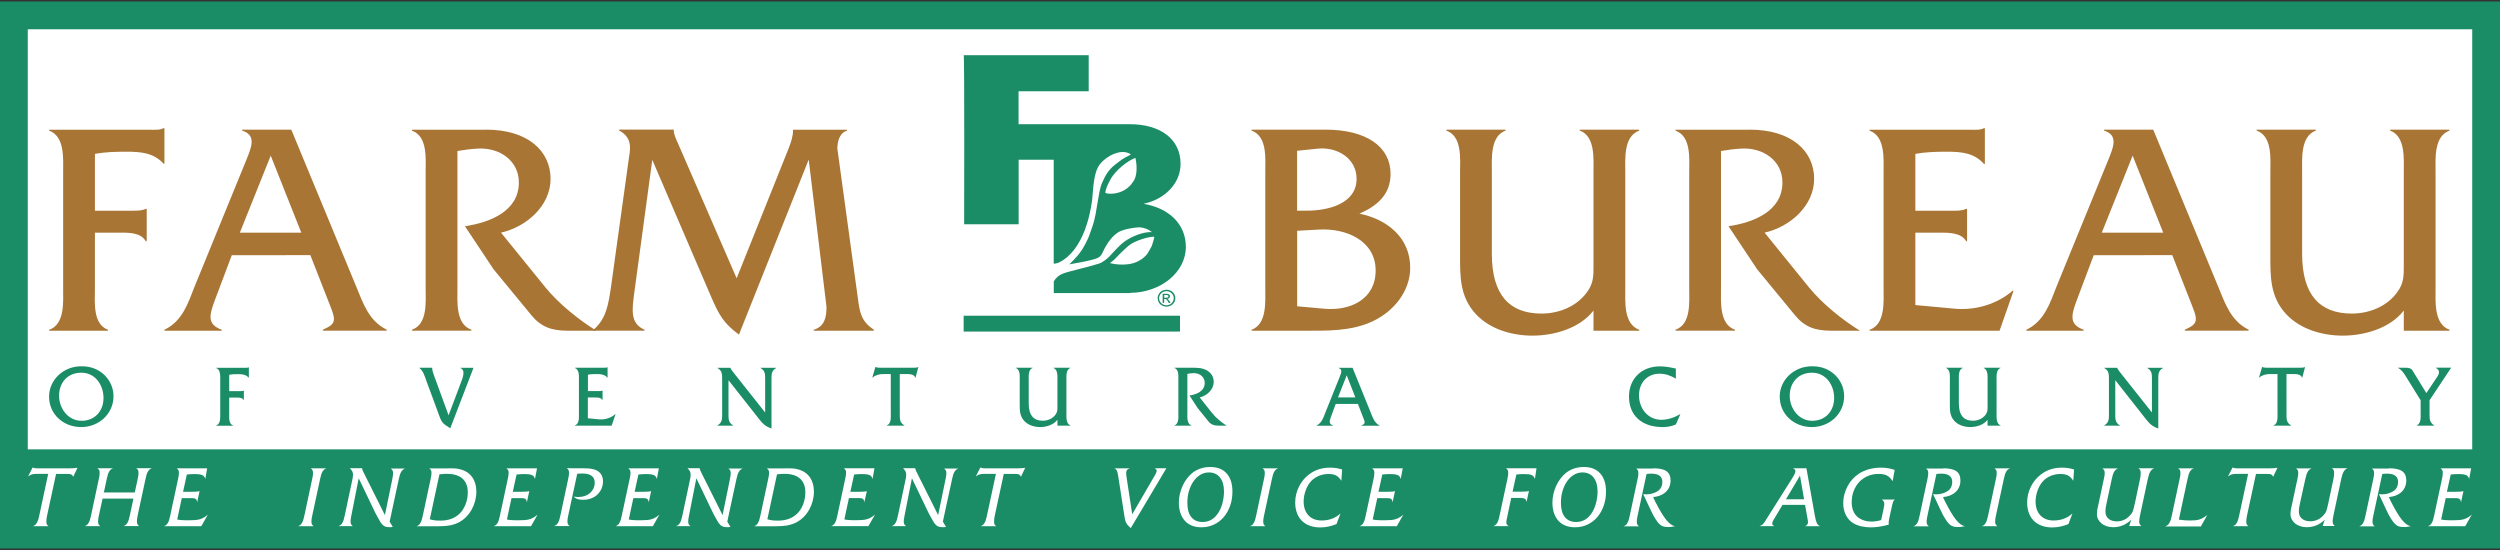 <?xml version="1.0" encoding="utf-8"?>
<!-- Generator: Adobe Illustrator 25.4.1, SVG Export Plug-In . SVG Version: 6.00 Build 0)  -->
<svg version="1.1" id="Layer_1" xmlns="http://www.w3.org/2000/svg" xmlns:xlink="http://www.w3.org/1999/xlink" x="0px" y="0px"
	 viewBox="0 0 350 77" style="enable-background:new 0 0 350 77;" xml:space="preserve">
<rect x="0" y="0" width="350" height="77" fill="#333333" stroke="none"/>
<style type="text/css">
	.st0{fill-rule:evenodd;clip-rule:evenodd;fill:#1B8D66;}
	.st1{fill-rule:evenodd;clip-rule:evenodd;fill:#FFFFFF;}
	.st2{fill:#1B8D66;}
	.st3{fill:#FFFFFF;}
	.st4{fill:#A87534;}
</style>
<rect y="0.21" class="st0" width="350" height="76.58"/>
<rect x="3.89" y="4.1" class="st1" width="342.22" height="58.81"/>
<g>
	<path class="st2" d="M15.89,55.46c0,2.51-2.08,4.33-4.53,4.33c-2.44,0-4.49-1.75-4.49-4.27c0-2.34,2.03-4.3,4.62-4.24
		C14.06,51.27,15.89,53.24,15.89,55.46z M8.27,55.41c0,1.72,1.22,3.5,3.15,3.5c1.87,0,3.07-1.37,3.07-3.2c0-1.8-1.15-3.53-3.09-3.53
		C9.48,52.17,8.27,53.55,8.27,55.41z"/>
	<path class="st2" d="M32.09,57.87c0,0.55-0.1,1.45,0.52,1.69v0.04h-2.33v-0.04c0.63-0.22,0.55-1.13,0.55-1.69v-4.64
		c0-0.57,0.07-1.46-0.55-1.7v-0.04h3.94c0.21,0,0.42,0.02,0.58-0.06h0.04v1.43H34.8c-0.38-0.43-0.89-0.48-1.45-0.48
		c-0.43,0-0.86,0.01-1.26,0.09v2.29h1.48c0.18,0,0.38,0,0.53-0.07h0.04V56H34.1c-0.2-0.37-0.71-0.34-1.1-0.34h-0.91V57.87z"/>
	<path class="st2" d="M64.47,53.72c0.33-0.87,0.75-1.88-0.01-2.19v-0.04h1.83l-3.25,8.47c-0.86-0.57-1.15-0.66-1.5-1.64l-1.86-5.04
		c-0.23-0.63-0.42-1.34-0.96-1.76v-0.04h1.8l-0.01,0.15c0,0.27,0.23,0.87,0.33,1.15l1.96,5.36L64.47,53.72z"/>
	<path class="st2" d="M82.3,58.56l1.56,0.15c0.81,0.07,1.66-0.18,2.28-0.73h0.04l-0.55,1.61H80.5v-0.04
		c0.63-0.22,0.55-1.13,0.55-1.69v-4.64c0-0.57,0.07-1.46-0.55-1.7v-0.04h3.94c0.21,0,0.42,0.02,0.58-0.06h0.04v1.44h-0.04
		c-0.38-0.44-0.89-0.49-1.45-0.49c-0.43,0-0.86,0.01-1.26,0.09v2.29h1.47c0.2,0,0.39,0,0.54-0.07h0.04v1.31h-0.04
		c-0.2-0.36-0.71-0.34-1.1-0.34H82.3V58.56z"/>
	<path class="st2" d="M101.99,57.99c0,0.69-0.01,1.18,0.64,1.56v0.04h-2.18v-0.04c0.65-0.38,0.65-0.87,0.65-1.56v-4.91
		c0-0.69,0-1.18-0.64-1.55v-0.04h1.8v0.01c0.05,0.15,0.1,0.21,0.18,0.31l0.17,0.25l4.51,5.69v-4.67c0-0.69,0.01-1.18-0.64-1.55
		v-0.04h2.17v0.04c-0.64,0.37-0.64,0.86-0.64,1.55v6.91c-0.87-0.3-1.26-0.7-1.8-1.4l-4.22-5.36V57.99z"/>
	<path class="st2" d="M125.97,57.99c0,0.7-0.01,1.18,0.64,1.56v0.04h-2.44v-0.04c0.62-0.23,0.54-1.13,0.54-1.69v-5.49h-1.08
		c-0.53,0-1.08,0.14-1.47,0.49h-0.04l0.43-1.47h0.04c0.15,0.06,0.31,0.06,0.47,0.09h0.31h4.59c0.21,0,0.41-0.01,0.57-0.09h0.04
		l-0.39,1.47h-0.04c-0.16-0.43-0.65-0.49-1.06-0.49h-1.11V57.99z"/>
	<path class="st2" d="M148.03,58.78c-0.54,0.71-1.55,1.01-2.41,1.01c-0.81,0-1.67-0.26-2.23-0.86c-0.65-0.71-0.63-1.54-0.63-2.43
		v-3.29c0-0.55,0.09-1.45-0.54-1.69v-0.04h2.34v0.04c-0.62,0.23-0.54,1.13-0.54,1.69v3.29c0,1.64,0.69,2.4,1.96,2.4
		c0.69,0,1.39-0.28,1.8-0.86c0.27-0.37,0.26-0.68,0.26-1.12v-3.71c0-0.55,0.07-1.45-0.54-1.69v-0.04h2.34l0.01,0.04
		c-0.63,0.23-0.55,1.13-0.55,1.7v4.64c0,0.55-0.07,1.45,0.55,1.69v0.04h-1.81v-0.81H148.03z"/>
	<path class="st2" d="M167.37,51.49c1.65,0,2.55,0.86,2.55,1.98c0,1.08-0.95,1.93-1.96,2.17l1.77,2.23
		c0.52,0.64,1.29,1.28,1.99,1.72h-1.13c-0.65,0-1.06-0.16-1.43-0.62l-1.5-1.86l-1.13-1.74c0.99-0.15,2.13-0.6,2.13-1.76
		c0-0.89-0.76-1.4-1.59-1.37c-0.28,0.01-0.55,0.05-0.84,0.1v5.52c0,0.57-0.07,1.47,0.55,1.69v0.04h-2.35v-0.04
		c0.63-0.22,0.54-1.13,0.54-1.69v-4.64c0-0.57,0.09-1.46-0.54-1.7v-0.04h2.94V51.49z"/>
	<path class="st2" d="M187,56.55l-0.64,1.74c-0.26,0.69-0.34,1.05,0.25,1.27v0.04h-2.27v-0.04c0.71-0.36,0.92-1.05,1.19-1.75
		l2.06-5.13c0.17-0.44,0.41-0.96-0.18-1.15v-0.04h1.95l2.56,6.32c0.28,0.7,0.51,1.39,1.21,1.75v0.04h-2.52v-0.04
		c0.6-0.27,0.51-0.41,0.17-1.27l-0.67-1.74C190.11,56.55,187,56.55,187,56.55z M188.54,52.54l-1.22,3.1h2.43L188.54,52.54z"/>
	<path class="st2" d="M234.62,53.02c-0.68-0.43-1.47-0.7-2.28-0.7c-1.7,0-2.88,1.24-2.88,3.03c0,1.81,1.23,3.42,3.13,3.42
		c0.92,0,1.85-0.33,2.62-0.78h0.04l-0.63,1.43c-0.58,0.27-1.22,0.37-1.86,0.37c-2.91,0-4.7-1.63-4.7-4.26c0-2.55,1.8-4.24,4.32-4.24
		c0.75,0,1.51,0.14,2.24,0.31V53.02z"/>
	<path class="st2" d="M258.18,55.46c0,2.51-2.08,4.33-4.53,4.33c-2.44,0-4.49-1.75-4.49-4.27c0-2.34,2.03-4.3,4.62-4.24
		C256.36,51.27,258.18,53.24,258.18,55.46z M250.56,55.41c0,1.72,1.22,3.5,3.15,3.5c1.87,0,3.07-1.37,3.07-3.2
		c0-1.8-1.15-3.53-3.09-3.53C251.78,52.17,250.56,53.55,250.56,55.41z"/>
	<path class="st2" d="M278.25,58.78c-0.54,0.71-1.55,1.01-2.41,1.01c-0.81,0-1.67-0.26-2.23-0.86c-0.65-0.71-0.63-1.54-0.63-2.43
		v-3.29c0-0.55,0.09-1.45-0.54-1.69v-0.04h2.34v0.04c-0.62,0.23-0.54,1.13-0.54,1.69v3.29c0,1.64,0.69,2.4,1.96,2.4
		c0.69,0,1.39-0.28,1.8-0.86c0.27-0.37,0.26-0.68,0.26-1.12v-3.71c0-0.55,0.07-1.45-0.54-1.69v-0.04h2.34l0.01,0.04
		c-0.63,0.23-0.55,1.13-0.55,1.7v4.64c0,0.55-0.07,1.45,0.55,1.69v0.04h-1.81L278.25,58.78L278.25,58.78z"/>
	<path class="st2" d="M296.14,57.99c0,0.69-0.01,1.18,0.64,1.56v0.04h-2.18v-0.04c0.65-0.38,0.65-0.87,0.65-1.56v-4.91
		c0-0.69,0-1.18-0.64-1.55v-0.04h1.8v0.01c0.05,0.15,0.1,0.21,0.18,0.31l0.17,0.25l4.51,5.69v-4.67c0-0.69,0.01-1.18-0.64-1.55
		v-0.04h2.17v0.04c-0.64,0.37-0.64,0.86-0.64,1.55v6.91c-0.87-0.3-1.26-0.7-1.8-1.4l-4.22-5.36V57.99z"/>
	<path class="st2" d="M320.11,57.99c0,0.7-0.01,1.18,0.64,1.56v0.04h-2.44v-0.04c0.62-0.23,0.54-1.13,0.54-1.69v-5.49h-1.08
		c-0.53,0-1.08,0.14-1.47,0.49h-0.04l0.43-1.47h0.04c0.15,0.06,0.31,0.06,0.47,0.09h0.31h4.59c0.21,0,0.41-0.01,0.57-0.09h0.04
		l-0.39,1.47h-0.04c-0.16-0.43-0.65-0.49-1.06-0.49h-1.11L320.11,57.99L320.11,57.99z"/>
	<path class="st2" d="M340.14,57.99c0,0.74,0,1.11,0.63,1.56v0.04h-2.4v-0.04c0.6-0.31,0.52-1.11,0.52-1.69v-1.82l-2.04-3.29
		c-0.33-0.54-0.58-0.95-1.17-1.27h1.12c0.39,0,0.76,0.09,0.92,0.34l1.97,3.21l1.53-2.29c0.21-0.31,0.49-0.9-0.2-1.23v-0.04h2.15
		l-3.03,4.56L340.14,57.99L340.14,57.99z"/>
</g>
<g>
	<g>
		<path class="st3" d="M5.54,66.34c-0.26,0-0.46,0-0.61,0.01s-0.28,0.02-0.39,0.05s-0.21,0.06-0.3,0.11s-0.19,0.11-0.31,0.19
			l0.64-1.25c0.09,0.04,0.18,0.06,0.24,0.08c0.07,0.01,0.14,0.02,0.22,0.03l0.43,0.01h0.42h3.76c0.3,0,0.53-0.01,0.69-0.02
			c0.17-0.01,0.34-0.03,0.52-0.06l-0.59,1.25c-0.06-0.09-0.11-0.17-0.16-0.22c-0.04-0.05-0.1-0.09-0.16-0.11
			c-0.07-0.02-0.15-0.04-0.26-0.05c-0.11-0.01-0.24-0.01-0.41-0.01H7.85l-1.27,5.89c-0.03,0.16-0.05,0.3-0.07,0.43
			s-0.02,0.25-0.02,0.36c0,0.16,0.02,0.28,0.06,0.37c0.04,0.09,0.12,0.18,0.24,0.27H4.6c0.23-0.08,0.41-0.23,0.54-0.45
			C5.28,73,5.4,72.66,5.49,72.2l1.26-5.86H5.54z"/>
		<path class="st3" d="M14.36,69.82l-0.53,2.41c-0.04,0.18-0.07,0.33-0.08,0.44c-0.02,0.12-0.02,0.23-0.02,0.34
			c0,0.16,0.02,0.28,0.07,0.38c0.05,0.1,0.13,0.19,0.24,0.27h-2.18c0.23-0.07,0.41-0.22,0.54-0.45c0.14-0.23,0.25-0.57,0.34-1.02
			l1.11-5.2c0.04-0.16,0.07-0.31,0.08-0.43c0.02-0.12,0.02-0.24,0.02-0.35c0-0.16-0.02-0.29-0.06-0.38s-0.13-0.18-0.25-0.27h2.19
			c-0.23,0.07-0.41,0.22-0.54,0.44c-0.14,0.23-0.25,0.57-0.34,1.03l-0.41,1.91h4.33l0.42-1.95c0.04-0.19,0.07-0.34,0.08-0.45
			c0.02-0.11,0.02-0.22,0.02-0.32c0-0.17-0.02-0.3-0.06-0.4c-0.04-0.09-0.13-0.18-0.25-0.27h2.18c-0.23,0.08-0.41,0.23-0.54,0.45
			c-0.14,0.22-0.25,0.56-0.34,1.02l-1.12,5.2c-0.03,0.16-0.05,0.3-0.07,0.43s-0.02,0.25-0.02,0.36c0,0.16,0.02,0.28,0.07,0.37
			c0.05,0.09,0.12,0.18,0.23,0.27h-2.18c0.23-0.07,0.41-0.22,0.54-0.44c0.14-0.23,0.25-0.57,0.34-1.03l0.51-2.38h-4.32V69.82z"/>
		<path class="st3" d="M28.74,67.06c-0.06-0.26-0.2-0.45-0.41-0.54c-0.21-0.1-0.57-0.15-1.07-0.15c-0.16,0-0.32,0-0.48,0.01
			s-0.37,0.02-0.62,0.05l-0.53,2.42h1.23c0.28,0,0.5-0.01,0.65-0.02c0.15-0.01,0.29-0.04,0.43-0.07l-0.34,1.58
			c-0.01-0.12-0.03-0.23-0.06-0.3c-0.03-0.08-0.08-0.14-0.15-0.19s-0.16-0.08-0.27-0.09c-0.11-0.02-0.26-0.02-0.44-0.02h-1.23
			l-0.64,2.99c0.23,0.05,0.47,0.08,0.71,0.09c0.24,0.02,0.55,0.02,0.94,0.02c0.34,0,0.64-0.01,0.88-0.03s0.46-0.06,0.66-0.12
			c0.19-0.06,0.38-0.14,0.55-0.24s0.35-0.23,0.55-0.4l-0.92,1.62h-5.23c0.23-0.07,0.41-0.22,0.54-0.44
			c0.14-0.23,0.25-0.57,0.34-1.04L24.94,67c0.07-0.31,0.11-0.57,0.11-0.78c0-0.16-0.02-0.29-0.06-0.38
			c-0.04-0.09-0.13-0.18-0.25-0.27H29L28.74,67.06z"/>
		<path class="st3" d="M41.73,73.67c0.23-0.07,0.41-0.22,0.54-0.45c0.14-0.23,0.25-0.57,0.34-1.03L43.72,67
			c0.04-0.16,0.07-0.31,0.08-0.43c0.02-0.12,0.02-0.24,0.02-0.35c0-0.16-0.02-0.29-0.06-0.38s-0.13-0.18-0.25-0.27h2.19
			c-0.23,0.07-0.41,0.22-0.54,0.44c-0.14,0.23-0.25,0.57-0.34,1.03l-1.12,5.2c-0.04,0.18-0.07,0.33-0.08,0.44
			c-0.02,0.12-0.02,0.23-0.02,0.34c0,0.16,0.02,0.28,0.07,0.38s0.13,0.19,0.24,0.27H41.73z"/>
		<path class="st3" d="M54.93,67.03c0.04-0.22,0.07-0.38,0.08-0.48c0.02-0.11,0.02-0.2,0.02-0.3c0-0.16-0.02-0.29-0.07-0.38
			s-0.13-0.18-0.24-0.27h1.99c-0.23,0.08-0.41,0.23-0.54,0.45s-0.25,0.57-0.34,1.03l-1.28,5.95l0.44,0.74
			c-0.09,0.02-0.17,0.03-0.23,0.03c-0.06,0.01-0.13,0.01-0.22,0.01c-0.28,0-0.51-0.04-0.69-0.13s-0.35-0.24-0.51-0.46
			c-0.02-0.03-0.07-0.11-0.15-0.25s-0.16-0.28-0.25-0.44s-0.17-0.31-0.25-0.45s-0.13-0.25-0.16-0.31l-2.31-4.81l-1.04,5.27
			c-0.04,0.19-0.07,0.34-0.08,0.46c-0.02,0.12-0.02,0.23-0.02,0.33c0,0.16,0.02,0.28,0.07,0.37c0.05,0.09,0.13,0.18,0.24,0.27h-2.01
			c0.23-0.07,0.41-0.22,0.54-0.44c0.14-0.23,0.25-0.57,0.34-1.03l1.01-4.76c0.05-0.23,0.09-0.42,0.12-0.59
			c0.02-0.17,0.03-0.31,0.03-0.41c0-0.16-0.03-0.3-0.1-0.44s-0.18-0.28-0.34-0.44h1.7c0.02,0.12,0.07,0.25,0.13,0.4
			c0.07,0.15,0.18,0.38,0.34,0.69l2.74,5.48L54.93,67.03z"/>
		<path class="st3" d="M62.69,65.56c0.26,0,0.47,0,0.65,0.01c0.18,0,0.33,0.01,0.47,0.02c0.13,0.01,0.25,0.03,0.36,0.05
			c0.1,0.02,0.21,0.04,0.32,0.08c0.71,0.19,1.25,0.56,1.63,1.1s0.57,1.21,0.57,2.01c0,0.44-0.06,0.87-0.17,1.3
			c-0.11,0.42-0.27,0.81-0.47,1.18c-0.2,0.37-0.45,0.71-0.74,1.01s-0.61,0.55-0.96,0.75c-0.39,0.22-0.82,0.37-1.29,0.47
			c-0.47,0.09-1.06,0.14-1.77,0.14h-2.98c0.23-0.07,0.41-0.22,0.54-0.45c0.14-0.23,0.25-0.57,0.34-1.03L60.3,67
			c0.07-0.31,0.11-0.57,0.11-0.77c0-0.16-0.02-0.29-0.06-0.38s-0.13-0.18-0.25-0.27h2.59V65.56z M60.17,72.7
			c0.25,0.07,0.49,0.12,0.71,0.15c0.23,0.03,0.48,0.04,0.76,0.04c1.12,0,2.02-0.32,2.69-0.97c0.36-0.34,0.64-0.78,0.85-1.32
			s0.31-1.09,0.31-1.67c0-0.84-0.25-1.48-0.74-1.92c-0.49-0.44-1.21-0.67-2.15-0.67c-0.16,0-0.31,0-0.47,0.01s-0.36,0.03-0.61,0.06
			L60.17,72.7z"/>
		<path class="st3" d="M74.9,67.06c-0.06-0.26-0.2-0.45-0.41-0.54c-0.21-0.1-0.57-0.15-1.07-0.15c-0.16,0-0.32,0-0.48,0.01
			s-0.37,0.02-0.62,0.05l-0.53,2.42h1.23c0.28,0,0.5-0.01,0.65-0.02c0.15-0.01,0.29-0.04,0.43-0.07l-0.34,1.58
			c-0.01-0.12-0.03-0.23-0.06-0.3c-0.03-0.08-0.08-0.14-0.15-0.19s-0.16-0.08-0.27-0.09c-0.11-0.02-0.26-0.02-0.44-0.02h-1.23
			l-0.64,2.99c0.23,0.05,0.47,0.08,0.71,0.09c0.24,0.02,0.55,0.02,0.94,0.02c0.34,0,0.64-0.01,0.88-0.03s0.46-0.06,0.66-0.12
			c0.19-0.06,0.38-0.14,0.55-0.24c0.17-0.1,0.35-0.23,0.55-0.4l-0.92,1.62h-5.23c0.23-0.07,0.41-0.22,0.54-0.44
			c0.14-0.23,0.25-0.57,0.34-1.04L71.1,67c0.07-0.31,0.11-0.57,0.11-0.78c0-0.16-0.02-0.29-0.06-0.38s-0.13-0.18-0.25-0.27h4.28
			L74.9,67.06z"/>
		<path class="st3" d="M81.71,65.56c0.5,0,0.9,0.03,1.2,0.09c0.3,0.06,0.57,0.16,0.79,0.31c0.23,0.14,0.4,0.33,0.53,0.58
			c0.12,0.24,0.19,0.52,0.19,0.83c0,0.37-0.07,0.72-0.21,1.04s-0.33,0.59-0.58,0.83s-0.54,0.41-0.88,0.54s-0.71,0.19-1.1,0.19
			c-0.33,0-0.6-0.03-0.81-0.11c-0.21-0.07-0.37-0.18-0.5-0.34c0.16,0.02,0.28,0.04,0.36,0.05c0.09,0.01,0.18,0.01,0.29,0.01
			c0.33,0,0.63-0.05,0.91-0.15c0.28-0.1,0.52-0.24,0.72-0.42s0.35-0.39,0.47-0.63c0.11-0.24,0.17-0.51,0.17-0.81
			c0-0.42-0.14-0.74-0.43-0.95c-0.29-0.22-0.71-0.33-1.27-0.33c-0.13,0-0.25,0-0.36,0.01s-0.24,0.02-0.39,0.03l-1.27,5.89
			c-0.04,0.18-0.07,0.33-0.08,0.44c-0.02,0.12-0.02,0.23-0.02,0.34c0,0.16,0.02,0.28,0.07,0.38s0.13,0.19,0.24,0.27h-2.18
			c0.23-0.07,0.41-0.22,0.54-0.44c0.14-0.23,0.25-0.57,0.34-1.03l1.11-5.2c0.04-0.16,0.07-0.31,0.08-0.43
			c0.02-0.12,0.02-0.24,0.02-0.35c0-0.16-0.02-0.29-0.06-0.38s-0.13-0.18-0.25-0.27L81.71,65.56L81.71,65.56z"/>
		<path class="st3" d="M91.96,67.06c-0.06-0.26-0.2-0.45-0.41-0.54c-0.21-0.1-0.57-0.15-1.07-0.15c-0.16,0-0.32,0-0.48,0.01
			s-0.37,0.02-0.62,0.05l-0.53,2.42h1.23c0.28,0,0.5-0.01,0.65-0.02c0.15-0.01,0.29-0.04,0.43-0.07l-0.34,1.58
			c-0.01-0.12-0.03-0.23-0.06-0.3c-0.03-0.08-0.08-0.14-0.15-0.19s-0.16-0.08-0.27-0.09c-0.11-0.02-0.26-0.02-0.44-0.02h-1.23
			l-0.64,2.99c0.23,0.05,0.47,0.08,0.71,0.09c0.24,0.02,0.55,0.02,0.94,0.02c0.34,0,0.64-0.01,0.88-0.03s0.46-0.06,0.66-0.12
			c0.19-0.06,0.38-0.14,0.55-0.24c0.17-0.1,0.35-0.23,0.55-0.4l-0.92,1.62h-5.23c0.23-0.07,0.41-0.22,0.54-0.44
			c0.14-0.23,0.25-0.57,0.34-1.04L88.16,67c0.07-0.31,0.11-0.57,0.11-0.78c0-0.16-0.02-0.29-0.06-0.38s-0.13-0.18-0.25-0.27h4.28
			L91.96,67.06z"/>
		<path class="st3" d="M102.2,67.03c0.04-0.22,0.07-0.38,0.08-0.48c0.02-0.11,0.02-0.2,0.02-0.3c0-0.16-0.02-0.29-0.07-0.38
			s-0.13-0.18-0.24-0.27h1.99c-0.23,0.08-0.41,0.23-0.54,0.45s-0.25,0.57-0.34,1.03l-1.28,5.95l0.44,0.74
			c-0.09,0.02-0.17,0.03-0.23,0.03c-0.06,0.01-0.13,0.01-0.22,0.01c-0.28,0-0.51-0.04-0.69-0.13s-0.35-0.24-0.51-0.46
			c-0.02-0.03-0.07-0.11-0.15-0.25s-0.16-0.28-0.25-0.44s-0.17-0.31-0.25-0.45s-0.13-0.25-0.16-0.31l-2.31-4.81l-1.04,5.27
			c-0.04,0.19-0.07,0.34-0.08,0.46c-0.02,0.12-0.02,0.23-0.02,0.33c0,0.16,0.02,0.28,0.07,0.37c0.05,0.09,0.13,0.18,0.24,0.27h-2.01
			c0.23-0.07,0.41-0.22,0.54-0.44c0.14-0.23,0.25-0.57,0.34-1.03l1.01-4.76c0.05-0.23,0.09-0.42,0.12-0.59
			c0.02-0.17,0.03-0.31,0.03-0.41c0-0.16-0.03-0.3-0.1-0.44s-0.18-0.28-0.34-0.44h1.7c0.02,0.12,0.07,0.25,0.13,0.4
			c0.07,0.15,0.18,0.38,0.34,0.69l2.74,5.48L102.2,67.03z"/>
		<path class="st3" d="M109.95,65.56c0.26,0,0.47,0,0.65,0.01c0.18,0,0.33,0.01,0.47,0.02c0.13,0.01,0.25,0.03,0.36,0.05
			c0.1,0.02,0.21,0.04,0.32,0.08c0.71,0.19,1.25,0.56,1.63,1.1s0.57,1.21,0.57,2.01c0,0.44-0.06,0.87-0.17,1.3
			c-0.11,0.42-0.27,0.81-0.47,1.18c-0.2,0.37-0.45,0.71-0.74,1.01s-0.61,0.55-0.96,0.75c-0.39,0.22-0.82,0.37-1.29,0.47
			c-0.47,0.09-1.06,0.14-1.77,0.14h-2.98c0.23-0.07,0.41-0.22,0.54-0.45c0.14-0.23,0.25-0.57,0.34-1.03l1.11-5.2
			c0.07-0.31,0.11-0.57,0.11-0.77c0-0.16-0.02-0.29-0.06-0.38s-0.13-0.18-0.25-0.27h2.59V65.56z M107.43,72.7
			c0.25,0.07,0.49,0.12,0.71,0.15c0.23,0.03,0.48,0.04,0.76,0.04c1.12,0,2.02-0.32,2.69-0.97c0.36-0.34,0.64-0.78,0.85-1.32
			s0.31-1.09,0.31-1.67c0-0.84-0.25-1.48-0.74-1.92c-0.49-0.44-1.21-0.67-2.15-0.67c-0.16,0-0.31,0-0.47,0.01s-0.36,0.03-0.61,0.06
			L107.43,72.7z"/>
		<path class="st3" d="M122.16,67.06c-0.06-0.26-0.2-0.45-0.41-0.54c-0.21-0.1-0.57-0.15-1.07-0.15c-0.16,0-0.32,0-0.48,0.01
			s-0.37,0.02-0.62,0.05l-0.53,2.42h1.23c0.28,0,0.5-0.01,0.65-0.02c0.15-0.01,0.29-0.04,0.43-0.07L121,70.33
			c-0.01-0.12-0.03-0.23-0.06-0.3c-0.03-0.08-0.08-0.14-0.15-0.19s-0.16-0.08-0.27-0.09c-0.11-0.02-0.26-0.02-0.44-0.02h-1.23
			l-0.64,2.99c0.23,0.05,0.47,0.08,0.71,0.09c0.24,0.02,0.55,0.02,0.94,0.02c0.34,0,0.64-0.01,0.88-0.03s0.46-0.06,0.66-0.12
			c0.19-0.06,0.38-0.14,0.55-0.24c0.17-0.1,0.35-0.23,0.55-0.4l-0.92,1.62h-5.23c0.23-0.07,0.41-0.22,0.54-0.44
			c0.14-0.23,0.25-0.57,0.34-1.04l1.11-5.19c0.07-0.31,0.11-0.57,0.11-0.78c0-0.16-0.02-0.29-0.06-0.38s-0.13-0.18-0.25-0.27h4.28
			L122.16,67.06z"/>
		<path class="st3" d="M132.39,67.03c0.04-0.22,0.07-0.38,0.08-0.48c0.02-0.11,0.02-0.2,0.02-0.3c0-0.16-0.02-0.29-0.07-0.38
			s-0.13-0.18-0.24-0.27h1.99c-0.23,0.08-0.41,0.23-0.54,0.45c-0.14,0.22-0.25,0.57-0.34,1.03L132,73.03l0.44,0.74
			c-0.09,0.02-0.17,0.03-0.23,0.03c-0.06,0.01-0.13,0.01-0.22,0.01c-0.28,0-0.51-0.04-0.69-0.13c-0.18-0.09-0.35-0.24-0.51-0.46
			c-0.02-0.03-0.07-0.11-0.15-0.25c-0.08-0.14-0.16-0.28-0.25-0.44s-0.17-0.31-0.25-0.45s-0.13-0.25-0.16-0.31l-2.31-4.81
			l-1.04,5.27c-0.04,0.19-0.07,0.34-0.08,0.46c-0.02,0.12-0.02,0.23-0.02,0.33c0,0.16,0.02,0.28,0.07,0.37
			c0.05,0.09,0.13,0.18,0.24,0.27h-2.01c0.23-0.07,0.41-0.22,0.54-0.44c0.14-0.23,0.25-0.57,0.34-1.03l1.01-4.76
			c0.05-0.23,0.09-0.42,0.12-0.59c0.02-0.17,0.03-0.31,0.03-0.41c0-0.16-0.03-0.3-0.1-0.44s-0.18-0.28-0.34-0.44h1.7
			c0.02,0.12,0.07,0.25,0.13,0.4c0.07,0.15,0.18,0.38,0.34,0.69l2.74,5.48L132.39,67.03z"/>
		<path class="st3" d="M138.22,66.34c-0.26,0-0.46,0-0.61,0.01s-0.28,0.02-0.39,0.05s-0.21,0.06-0.3,0.11s-0.19,0.11-0.31,0.19
			l0.64-1.25c0.09,0.04,0.18,0.06,0.24,0.08c0.07,0.01,0.14,0.02,0.22,0.03l0.43,0.01h0.42h3.76c0.3,0,0.53-0.01,0.69-0.02
			c0.17-0.01,0.34-0.03,0.52-0.06l-0.59,1.25c-0.06-0.09-0.11-0.17-0.16-0.22c-0.04-0.05-0.1-0.09-0.16-0.11
			c-0.07-0.02-0.15-0.04-0.26-0.05s-0.24-0.01-0.41-0.01h-1.42l-1.27,5.89c-0.03,0.16-0.05,0.3-0.07,0.43s-0.02,0.25-0.02,0.36
			c0,0.16,0.02,0.28,0.06,0.37c0.04,0.09,0.12,0.18,0.24,0.27h-2.18c0.23-0.08,0.41-0.23,0.54-0.45c0.14-0.22,0.25-0.56,0.34-1.02
			l1.26-5.86L138.22,66.34L138.22,66.34z"/>
		<path class="st3" d="M161.72,66.48c0.08-0.14,0.13-0.25,0.17-0.34c0.03-0.09,0.05-0.16,0.05-0.22c0-0.12-0.09-0.24-0.26-0.36h1.61
			l-4.98,8.37l-0.24-0.22c-0.12-0.11-0.21-0.21-0.27-0.29s-0.12-0.18-0.17-0.29s-0.09-0.23-0.12-0.38s-0.07-0.36-0.11-0.61
			l-0.83-5.34c-0.04-0.23-0.07-0.42-0.1-0.57c-0.03-0.14-0.06-0.26-0.11-0.34s-0.09-0.15-0.15-0.2c-0.05-0.05-0.12-0.09-0.2-0.12
			h2.15c-0.19,0.07-0.32,0.15-0.39,0.24c-0.07,0.09-0.11,0.23-0.11,0.4c0,0.09,0.01,0.19,0.02,0.3c0.01,0.12,0.03,0.24,0.05,0.37
			l0.78,5.12L161.72,66.48z"/>
		<path class="st3" d="M169.44,65.38c0.99,0,1.75,0.3,2.29,0.9s0.81,1.45,0.81,2.55c0,0.72-0.11,1.39-0.33,2s-0.52,1.14-0.9,1.58
			c-0.38,0.44-0.84,0.79-1.38,1.04c-0.53,0.25-1.11,0.37-1.74,0.37c-0.49,0-0.93-0.08-1.32-0.23c-0.39-0.16-0.72-0.38-0.99-0.68
			s-0.47-0.66-0.62-1.08c-0.14-0.42-0.22-0.9-0.22-1.44c0-0.4,0.04-0.81,0.13-1.2c0.09-0.4,0.22-0.78,0.38-1.14s0.36-0.7,0.59-1.01
			c0.23-0.31,0.48-0.58,0.76-0.81C167.61,65.67,168.45,65.38,169.44,65.38z M169.24,66.14c-0.43,0-0.82,0.11-1.19,0.33
			s-0.68,0.52-0.95,0.9c-0.27,0.38-0.48,0.83-0.64,1.35s-0.23,1.08-0.23,1.69c0,0.86,0.18,1.52,0.55,1.98
			c0.37,0.46,0.9,0.69,1.58,0.69c0.97,0,1.74-0.48,2.3-1.45c0.22-0.37,0.39-0.81,0.51-1.31s0.19-1.01,0.19-1.52
			c0-0.83-0.19-1.48-0.56-1.95C170.43,66.38,169.91,66.14,169.24,66.14z"/>
		<path class="st3" d="M174.98,73.67c0.23-0.07,0.41-0.22,0.54-0.45c0.14-0.23,0.25-0.57,0.34-1.03l1.11-5.19
			c0.04-0.16,0.07-0.31,0.08-0.43c0.02-0.12,0.02-0.24,0.02-0.35c0-0.16-0.02-0.29-0.06-0.38s-0.13-0.18-0.25-0.27h2.19
			c-0.23,0.07-0.41,0.22-0.54,0.44c-0.14,0.23-0.25,0.57-0.34,1.03l-1.12,5.2c-0.04,0.18-0.07,0.33-0.08,0.44
			c-0.02,0.12-0.02,0.23-0.02,0.34c0,0.16,0.02,0.28,0.07,0.38s0.13,0.19,0.24,0.27H174.98z"/>
		<path class="st3" d="M187.79,67.31c-0.11-0.17-0.22-0.32-0.34-0.44s-0.25-0.22-0.39-0.3s-0.3-0.13-0.47-0.16
			c-0.17-0.03-0.38-0.05-0.6-0.05c-0.47,0-0.9,0.08-1.3,0.24c-0.4,0.16-0.76,0.39-1.07,0.69c-0.16,0.16-0.31,0.36-0.45,0.58
			s-0.25,0.46-0.35,0.72s-0.17,0.52-0.23,0.8c-0.05,0.28-0.08,0.55-0.08,0.81c0,0.83,0.23,1.48,0.68,1.96
			c0.45,0.47,1.07,0.71,1.84,0.71c1.04,0,1.92-0.33,2.64-0.98l-0.56,1.48c-0.39,0.16-0.76,0.27-1.13,0.35
			c-0.36,0.08-0.74,0.12-1.14,0.12c-0.54,0-1.03-0.08-1.47-0.24c-0.44-0.16-0.81-0.39-1.11-0.69s-0.53-0.67-0.69-1.1
			s-0.24-0.92-0.24-1.45c0-0.77,0.17-1.5,0.51-2.2s0.81-1.27,1.41-1.73c0.83-0.64,1.82-0.96,2.95-0.96c0.31,0,0.6,0.02,0.86,0.06
			s0.54,0.11,0.84,0.2L187.79,67.31z"/>
		<path class="st3" d="M196.1,67.06c-0.06-0.26-0.2-0.45-0.41-0.54c-0.21-0.1-0.57-0.15-1.07-0.15c-0.16,0-0.32,0-0.48,0.01
			c-0.16,0.01-0.37,0.02-0.62,0.05l-0.53,2.42h1.23c0.28,0,0.5-0.01,0.65-0.02c0.15-0.01,0.29-0.04,0.43-0.07l-0.34,1.58
			c-0.01-0.12-0.03-0.23-0.06-0.3c-0.03-0.08-0.08-0.14-0.15-0.19c-0.07-0.05-0.16-0.08-0.27-0.09c-0.11-0.02-0.26-0.02-0.44-0.02
			h-1.22l-0.64,2.99c0.23,0.05,0.47,0.08,0.71,0.09c0.24,0.02,0.55,0.02,0.94,0.02c0.34,0,0.64-0.01,0.88-0.03s0.46-0.06,0.66-0.12
			c0.19-0.06,0.38-0.14,0.55-0.24s0.35-0.23,0.55-0.4l-0.92,1.62h-5.23c0.23-0.07,0.41-0.22,0.54-0.44
			c0.14-0.23,0.25-0.57,0.34-1.04l1.11-5.19c0.07-0.31,0.1-0.57,0.1-0.78c0-0.16-0.02-0.29-0.06-0.38s-0.13-0.18-0.25-0.27h4.28
			L196.1,67.06z"/>
		<path class="st3" d="M214.89,67.05c-0.05-0.13-0.11-0.24-0.18-0.33c-0.07-0.09-0.16-0.16-0.28-0.21
			c-0.12-0.05-0.26-0.09-0.43-0.11c-0.17-0.02-0.38-0.03-0.63-0.03c-0.19,0-0.36,0-0.51,0.01s-0.34,0.02-0.57,0.05l-0.53,2.4h1.33
			c0.28,0,0.48-0.01,0.6-0.02c0.12-0.01,0.24-0.04,0.36-0.08l-0.33,1.54c-0.04-0.22-0.12-0.37-0.24-0.44
			c-0.12-0.08-0.34-0.12-0.65-0.12h-1.26l-0.58,2.76c-0.04,0.15-0.06,0.27-0.08,0.37c-0.01,0.1-0.02,0.19-0.02,0.28
			c0,0.14,0.02,0.25,0.08,0.33c0.05,0.08,0.14,0.15,0.27,0.21h-2.18c0.23-0.07,0.41-0.22,0.54-0.44c0.14-0.23,0.25-0.57,0.34-1.04
			l1.11-5.19c0.04-0.16,0.07-0.31,0.08-0.43c0.02-0.12,0.02-0.24,0.02-0.35c0-0.16-0.02-0.29-0.06-0.38s-0.13-0.18-0.25-0.27h4.27
			L214.89,67.05z"/>
		<path class="st3" d="M221.74,65.38c0.99,0,1.75,0.3,2.29,0.9s0.81,1.45,0.81,2.55c0,0.72-0.11,1.39-0.33,2s-0.52,1.14-0.9,1.58
			s-0.84,0.79-1.38,1.04c-0.53,0.25-1.11,0.37-1.74,0.37c-0.49,0-0.93-0.08-1.32-0.23c-0.39-0.16-0.72-0.38-0.99-0.68
			s-0.47-0.66-0.62-1.08c-0.14-0.42-0.22-0.9-0.22-1.44c0-0.4,0.04-0.81,0.13-1.2c0.09-0.4,0.22-0.78,0.38-1.14s0.36-0.7,0.59-1.01
			c0.23-0.31,0.48-0.58,0.76-0.81C219.91,65.67,220.75,65.38,221.74,65.38z M221.54,66.14c-0.43,0-0.82,0.11-1.19,0.33
			s-0.68,0.52-0.95,0.9c-0.27,0.38-0.48,0.83-0.64,1.35s-0.23,1.08-0.23,1.69c0,0.86,0.18,1.52,0.55,1.98
			c0.37,0.46,0.9,0.69,1.58,0.69c0.97,0,1.74-0.48,2.3-1.45c0.22-0.37,0.39-0.81,0.51-1.31s0.19-1.01,0.19-1.52
			c0-0.83-0.19-1.48-0.56-1.95C222.73,66.38,222.21,66.14,221.54,66.14z"/>
		<path class="st3" d="M231.48,65.56c0.84,0,1.45,0.14,1.83,0.41c0.38,0.27,0.57,0.7,0.57,1.3c0,0.4-0.09,0.76-0.26,1.08
			s-0.43,0.59-0.75,0.79c-0.2,0.12-0.41,0.22-0.62,0.29c-0.21,0.07-0.48,0.12-0.81,0.16l0.28,0.61c0.3,0.58,0.57,1.08,0.82,1.5
			s0.49,0.77,0.71,1.05c0.22,0.28,0.44,0.49,0.64,0.64c0.21,0.15,0.41,0.24,0.62,0.28c-0.16,0.02-0.28,0.04-0.37,0.06
			s-0.17,0.03-0.23,0.04c-0.07,0.01-0.13,0.01-0.18,0.01c-0.06,0-0.13,0-0.22,0c-0.35,0-0.63-0.05-0.85-0.16s-0.42-0.3-0.62-0.57
			c-0.12-0.16-0.22-0.31-0.31-0.45s-0.19-0.3-0.29-0.5c-0.1-0.19-0.22-0.44-0.36-0.73s-0.32-0.67-0.54-1.15l-0.49-1.04
			c0.09,0.01,0.18,0.01,0.25,0.02c0.07,0,0.13,0.01,0.18,0.01c0.33,0,0.64-0.05,0.93-0.14c0.3-0.09,0.55-0.22,0.77-0.38
			c0.37-0.29,0.55-0.7,0.55-1.22c0-0.77-0.52-1.16-1.56-1.16c-0.09,0-0.19,0-0.28,0.01c-0.09,0-0.22,0.01-0.37,0.03l-1.27,5.91
			c-0.04,0.18-0.07,0.33-0.08,0.44c-0.02,0.12-0.02,0.23-0.02,0.34c0,0.16,0.02,0.28,0.07,0.38s0.13,0.19,0.24,0.27h-2.18
			c0.23-0.07,0.41-0.22,0.54-0.44c0.14-0.23,0.25-0.57,0.34-1.03l1.11-5.2c0.04-0.16,0.07-0.31,0.08-0.43
			c0.02-0.12,0.02-0.24,0.02-0.35c0-0.16-0.02-0.29-0.06-0.38s-0.13-0.18-0.25-0.27h2.42V65.56z"/>
		<path class="st3" d="M249.55,70.68l-1.01,1.7c-0.18,0.29-0.3,0.49-0.35,0.61s-0.08,0.22-0.08,0.31c0,0.15,0.1,0.27,0.3,0.36h-2.08
			c0.1-0.04,0.19-0.08,0.27-0.12s0.15-0.1,0.22-0.17s0.14-0.16,0.22-0.27c0.07-0.11,0.17-0.26,0.27-0.44l3.58-5.67
			c0.17-0.27,0.29-0.49,0.36-0.64c0.07-0.16,0.11-0.28,0.11-0.36c0-0.2-0.12-0.35-0.36-0.43h1.9l1.17,6.58
			c0.05,0.27,0.09,0.5,0.14,0.67c0.05,0.18,0.1,0.32,0.15,0.43c0.05,0.11,0.12,0.2,0.19,0.26c0.07,0.07,0.16,0.12,0.27,0.17h-2.1
			c0.26-0.12,0.4-0.3,0.4-0.56c0-0.02,0-0.04,0-0.06s0-0.05-0.01-0.09c-0.01-0.04-0.02-0.09-0.03-0.17
			c-0.01-0.07-0.03-0.18-0.05-0.31l-0.32-1.8C252.71,70.68,249.55,70.68,249.55,70.68z M252,66.59l-1.97,3.31h2.54L252,66.59z"/>
		<path class="st3" d="M264.97,67.37c-0.23-0.37-0.49-0.64-0.79-0.79c-0.3-0.16-0.69-0.23-1.18-0.23c-0.55,0-1.06,0.1-1.52,0.3
			s-0.85,0.47-1.18,0.82s-0.59,0.77-0.78,1.26c-0.19,0.49-0.28,1.02-0.28,1.61c0,0.44,0.07,0.84,0.22,1.19
			c0.14,0.35,0.35,0.64,0.62,0.86c0.25,0.2,0.54,0.36,0.87,0.47s0.67,0.16,1.03,0.16c0.24,0,0.48-0.02,0.73-0.06
			s0.46-0.09,0.65-0.15l0.33-1.5c0.05-0.23,0.08-0.4,0.09-0.5c0.02-0.1,0.02-0.19,0.02-0.26c0-0.27-0.12-0.47-0.35-0.62h1.84
			c-0.06,0.04-0.11,0.08-0.15,0.13c-0.04,0.05-0.08,0.12-0.11,0.21s-0.07,0.22-0.11,0.38c-0.04,0.16-0.09,0.37-0.14,0.62l-0.26,1.19
			c-0.03,0.16-0.06,0.3-0.08,0.43s-0.03,0.23-0.03,0.3c0,0.03,0,0.06,0,0.1s0.01,0.09,0.02,0.16c-0.51,0.13-0.97,0.23-1.37,0.29
			s-0.78,0.09-1.15,0.09c-0.47,0-0.92-0.05-1.35-0.15c-0.42-0.1-0.79-0.25-1.11-0.44c-0.44-0.26-0.78-0.65-1.03-1.14
			s-0.37-1.05-0.37-1.66c0-0.41,0.05-0.82,0.16-1.22c0.11-0.4,0.25-0.78,0.44-1.14s0.42-0.69,0.7-1c0.28-0.3,0.59-0.57,0.93-0.79
			c0.41-0.26,0.88-0.47,1.4-0.61s1.07-0.21,1.66-0.21c0.36,0,0.69,0.03,0.99,0.08s0.6,0.13,0.92,0.24L264.97,67.37z"/>
		<path class="st3" d="M272.06,65.56c0.84,0,1.45,0.14,1.83,0.41s0.57,0.7,0.57,1.3c0,0.4-0.09,0.76-0.26,1.08s-0.43,0.59-0.75,0.79
			c-0.2,0.12-0.41,0.22-0.62,0.29s-0.48,0.12-0.81,0.16l0.28,0.61c0.3,0.58,0.57,1.08,0.82,1.5s0.49,0.77,0.71,1.05
			c0.22,0.28,0.44,0.49,0.64,0.64c0.21,0.15,0.41,0.24,0.62,0.28c-0.16,0.02-0.28,0.04-0.37,0.06s-0.17,0.03-0.23,0.04
			c-0.07,0.01-0.13,0.01-0.18,0.01c-0.06,0-0.13,0-0.22,0c-0.35,0-0.63-0.05-0.85-0.16c-0.21-0.11-0.42-0.3-0.62-0.57
			c-0.12-0.16-0.22-0.31-0.31-0.45s-0.19-0.3-0.29-0.5c-0.1-0.19-0.22-0.44-0.36-0.73c-0.14-0.29-0.32-0.67-0.54-1.15l-0.49-1.04
			c0.09,0.01,0.18,0.01,0.25,0.02c0.07,0,0.13,0.01,0.18,0.01c0.33,0,0.64-0.05,0.93-0.14c0.3-0.09,0.55-0.22,0.77-0.38
			c0.37-0.29,0.55-0.7,0.55-1.22c0-0.77-0.52-1.16-1.56-1.16c-0.09,0-0.19,0-0.28,0.01c-0.09,0-0.22,0.01-0.37,0.03l-1.27,5.91
			c-0.04,0.18-0.07,0.33-0.08,0.44c-0.02,0.12-0.02,0.23-0.02,0.34c0,0.16,0.02,0.28,0.07,0.38c0.05,0.1,0.13,0.19,0.24,0.27h-2.18
			c0.23-0.07,0.41-0.22,0.54-0.44c0.14-0.23,0.25-0.57,0.34-1.03l1.11-5.2c0.04-0.16,0.07-0.31,0.08-0.43
			c0.02-0.12,0.02-0.24,0.02-0.35c0-0.16-0.02-0.29-0.06-0.38s-0.13-0.18-0.25-0.27h2.42V65.56z"/>
		<path class="st3" d="M277.45,73.67c0.23-0.07,0.41-0.22,0.54-0.45c0.14-0.23,0.25-0.57,0.34-1.03l1.11-5.19
			c0.04-0.16,0.07-0.31,0.08-0.43c0.02-0.12,0.02-0.24,0.02-0.35c0-0.16-0.02-0.29-0.06-0.38s-0.13-0.18-0.25-0.27h2.19
			c-0.23,0.07-0.41,0.22-0.54,0.44c-0.14,0.23-0.25,0.57-0.34,1.03l-1.12,5.2c-0.04,0.18-0.07,0.33-0.08,0.44
			c-0.02,0.12-0.02,0.23-0.02,0.34c0,0.16,0.02,0.28,0.07,0.38c0.05,0.1,0.13,0.19,0.24,0.27H277.45z"/>
		<path class="st3" d="M290.26,67.31c-0.11-0.17-0.22-0.32-0.34-0.44s-0.25-0.22-0.39-0.3s-0.3-0.13-0.47-0.16
			c-0.17-0.03-0.38-0.05-0.6-0.05c-0.47,0-0.9,0.08-1.3,0.24c-0.4,0.16-0.76,0.39-1.07,0.69c-0.16,0.16-0.31,0.36-0.45,0.58
			s-0.25,0.46-0.35,0.72s-0.17,0.52-0.23,0.8c-0.05,0.28-0.08,0.55-0.08,0.81c0,0.83,0.23,1.48,0.68,1.96
			c0.45,0.47,1.07,0.71,1.84,0.71c1.04,0,1.92-0.33,2.64-0.98l-0.56,1.48c-0.39,0.16-0.76,0.27-1.13,0.35
			c-0.36,0.08-0.74,0.12-1.14,0.12c-0.54,0-1.03-0.08-1.47-0.24c-0.44-0.16-0.81-0.39-1.11-0.69s-0.53-0.67-0.69-1.1
			s-0.24-0.92-0.24-1.45c0-0.77,0.17-1.5,0.51-2.2s0.81-1.27,1.41-1.73c0.83-0.64,1.82-0.96,2.95-0.96c0.31,0,0.6,0.02,0.86,0.06
			c0.26,0.04,0.54,0.11,0.84,0.2L290.26,67.31z"/>
		<path class="st3" d="M298.37,72.76c-0.72,0.7-1.57,1.05-2.53,1.05c-0.33,0-0.63-0.05-0.9-0.14c-0.28-0.09-0.52-0.22-0.72-0.38
			c-0.2-0.17-0.36-0.36-0.48-0.59c-0.12-0.23-0.17-0.47-0.17-0.73c0-0.12,0.01-0.28,0.03-0.47s0.07-0.4,0.13-0.65l0.82-3.84
			c0.07-0.31,0.11-0.58,0.11-0.79c0-0.16-0.02-0.28-0.07-0.37c-0.05-0.09-0.13-0.18-0.24-0.27h2.18c-0.23,0.08-0.4,0.23-0.54,0.45
			s-0.24,0.56-0.34,1.02l-0.73,3.41c-0.06,0.3-0.11,0.52-0.13,0.68c-0.02,0.16-0.03,0.32-0.03,0.47c0,0.43,0.14,0.77,0.43,1.01
			c0.28,0.25,0.67,0.37,1.17,0.37c0.75,0,1.39-0.3,1.9-0.9c0.09-0.1,0.16-0.19,0.21-0.27c0.05-0.08,0.1-0.17,0.14-0.28
			s0.08-0.25,0.12-0.42s0.1-0.4,0.16-0.68l0.72-3.41c0.03-0.12,0.05-0.26,0.07-0.41c0.02-0.15,0.02-0.29,0.02-0.42
			c0-0.18-0.03-0.31-0.08-0.41c-0.05-0.09-0.14-0.17-0.26-0.23h2.23c-0.23,0.08-0.4,0.23-0.54,0.45s-0.25,0.56-0.35,1.02l-1.11,5.2
			c-0.07,0.34-0.1,0.6-0.1,0.78c0,0.15,0.02,0.28,0.07,0.37c0.05,0.1,0.13,0.19,0.24,0.27h-1.71L298.37,72.76z"/>
		<path class="st3" d="M303.17,73.67c0.23-0.07,0.41-0.22,0.54-0.45c0.14-0.23,0.25-0.57,0.34-1.03l1.11-5.19
			c0.04-0.16,0.07-0.31,0.08-0.43c0.02-0.12,0.02-0.24,0.02-0.35c0-0.16-0.02-0.29-0.06-0.38s-0.13-0.18-0.25-0.27h2.19
			c-0.23,0.07-0.41,0.22-0.54,0.44c-0.14,0.23-0.25,0.57-0.34,1.03l-1.22,5.71c0.31,0.04,0.58,0.07,0.81,0.09s0.48,0.03,0.74,0.03
			c0.29,0,0.54-0.01,0.75-0.03s0.41-0.06,0.6-0.12c0.18-0.06,0.36-0.14,0.53-0.24s0.35-0.23,0.55-0.38l-0.9,1.6h-4.95V73.67z"/>
		<path class="st3" d="M313.53,66.34c-0.26,0-0.46,0-0.61,0.01s-0.28,0.02-0.39,0.05c-0.11,0.02-0.21,0.06-0.3,0.11
			s-0.19,0.11-0.31,0.19l0.64-1.25c0.09,0.04,0.17,0.06,0.24,0.08c0.07,0.01,0.14,0.02,0.22,0.03l0.43,0.01h0.42h3.76
			c0.3,0,0.53-0.01,0.69-0.02c0.17-0.01,0.34-0.03,0.52-0.06l-0.59,1.25c-0.06-0.09-0.12-0.17-0.16-0.22s-0.1-0.09-0.16-0.11
			c-0.07-0.02-0.15-0.04-0.26-0.05c-0.1-0.01-0.24-0.01-0.41-0.01h-1.42l-1.27,5.89c-0.03,0.16-0.05,0.3-0.07,0.43
			c-0.02,0.13-0.02,0.25-0.02,0.36c0,0.16,0.02,0.28,0.06,0.37c0.04,0.09,0.12,0.18,0.24,0.27h-2.18c0.23-0.08,0.41-0.23,0.54-0.45
			c0.14-0.22,0.25-0.56,0.34-1.02l1.26-5.86L313.53,66.34L313.53,66.34z"/>
		<path class="st3" d="M325.47,72.76c-0.72,0.7-1.57,1.05-2.53,1.05c-0.33,0-0.63-0.05-0.9-0.14c-0.28-0.09-0.52-0.22-0.72-0.38
			c-0.2-0.17-0.36-0.36-0.48-0.59c-0.12-0.23-0.17-0.47-0.17-0.73c0-0.12,0.01-0.28,0.03-0.47s0.07-0.4,0.13-0.65l0.82-3.84
			c0.07-0.31,0.11-0.58,0.11-0.79c0-0.16-0.02-0.28-0.07-0.37c-0.05-0.09-0.13-0.18-0.24-0.27h2.18c-0.23,0.08-0.4,0.23-0.54,0.45
			c-0.13,0.22-0.24,0.56-0.34,1.02l-0.75,3.4c-0.06,0.3-0.11,0.52-0.13,0.68c-0.02,0.16-0.03,0.32-0.03,0.47
			c0,0.43,0.14,0.77,0.43,1.01c0.28,0.25,0.67,0.37,1.17,0.37c0.75,0,1.39-0.3,1.9-0.9c0.09-0.1,0.16-0.19,0.21-0.27
			c0.05-0.08,0.1-0.17,0.14-0.28s0.08-0.25,0.12-0.42s0.1-0.4,0.16-0.68l0.72-3.41c0.03-0.12,0.05-0.26,0.07-0.41
			c0.02-0.15,0.02-0.29,0.02-0.42c0-0.18-0.03-0.31-0.08-0.41c-0.05-0.09-0.14-0.17-0.26-0.23h2.23c-0.23,0.08-0.4,0.23-0.54,0.45
			c-0.13,0.22-0.25,0.56-0.35,1.02l-1.11,5.2c-0.07,0.34-0.1,0.6-0.1,0.78c0,0.15,0.02,0.28,0.07,0.37c0.05,0.1,0.13,0.19,0.24,0.27
			h-1.71L325.47,72.76z"/>
		<path class="st3" d="M334.48,65.56c0.84,0,1.45,0.14,1.83,0.41s0.57,0.7,0.57,1.3c0,0.4-0.09,0.76-0.26,1.08s-0.43,0.59-0.75,0.79
			c-0.2,0.12-0.41,0.22-0.62,0.29s-0.48,0.12-0.81,0.16l0.28,0.61c0.3,0.58,0.57,1.08,0.82,1.5s0.49,0.77,0.71,1.05
			c0.22,0.28,0.44,0.49,0.64,0.64c0.21,0.15,0.41,0.24,0.62,0.28c-0.16,0.02-0.28,0.04-0.37,0.06s-0.17,0.03-0.23,0.04
			c-0.07,0.01-0.13,0.01-0.18,0.01c-0.06,0-0.13,0-0.22,0c-0.35,0-0.63-0.05-0.85-0.16c-0.21-0.11-0.42-0.3-0.62-0.57
			c-0.12-0.16-0.22-0.31-0.31-0.45s-0.19-0.3-0.29-0.5c-0.1-0.19-0.22-0.44-0.36-0.73c-0.14-0.29-0.32-0.67-0.54-1.15l-0.49-1.04
			c0.09,0.01,0.18,0.01,0.25,0.02c0.07,0,0.13,0.01,0.18,0.01c0.33,0,0.64-0.05,0.93-0.14c0.3-0.09,0.55-0.22,0.77-0.38
			c0.37-0.29,0.55-0.7,0.55-1.22c0-0.77-0.52-1.16-1.56-1.16c-0.09,0-0.19,0-0.28,0.01c-0.09,0-0.22,0.01-0.37,0.03l-1.27,5.91
			c-0.04,0.18-0.07,0.33-0.08,0.44c-0.02,0.12-0.02,0.23-0.02,0.34c0,0.16,0.02,0.28,0.07,0.38c0.05,0.1,0.13,0.19,0.24,0.27h-2.18
			c0.23-0.07,0.41-0.22,0.54-0.44c0.14-0.23,0.25-0.57,0.34-1.03l1.11-5.2c0.04-0.16,0.07-0.31,0.08-0.43
			c0.02-0.12,0.02-0.24,0.02-0.35c0-0.16-0.02-0.29-0.06-0.38s-0.13-0.18-0.25-0.27h2.42V65.56z"/>
		<path class="st3" d="M345.68,67.06c-0.06-0.26-0.2-0.45-0.41-0.54c-0.21-0.1-0.57-0.15-1.07-0.15c-0.16,0-0.32,0-0.48,0.01
			s-0.37,0.02-0.62,0.05l-0.53,2.42h1.23c0.28,0,0.5-0.01,0.65-0.02c0.15-0.01,0.29-0.04,0.43-0.07l-0.34,1.58
			c-0.01-0.12-0.03-0.23-0.06-0.3c-0.03-0.08-0.08-0.14-0.15-0.19s-0.16-0.08-0.27-0.09c-0.11-0.02-0.26-0.02-0.44-0.02h-1.22
			l-0.64,2.99c0.23,0.05,0.47,0.08,0.71,0.09c0.24,0.02,0.55,0.02,0.94,0.02c0.34,0,0.64-0.01,0.88-0.03s0.46-0.06,0.66-0.12
			c0.19-0.06,0.38-0.14,0.55-0.24s0.35-0.23,0.55-0.4l-0.92,1.62h-5.23c0.23-0.07,0.41-0.22,0.54-0.44
			c0.14-0.23,0.25-0.57,0.34-1.04l1.11-5.19c0.07-0.31,0.1-0.57,0.1-0.78c0-0.16-0.02-0.29-0.06-0.38s-0.13-0.18-0.25-0.27h4.28
			L345.68,67.06z"/>
	</g>
</g>
<path class="st4" d="M13.29,40.31c0,1.92-0.35,5.05,1.83,5.86v0.13H6.88v-0.13c2.23-0.77,1.96-3.94,1.96-5.86V24.19
	c0-1.97,0.26-5.09-1.96-5.9v-0.13h13.96c0.74,0,1.48,0.09,2.05-0.21h0.13v4.96h-0.13c-1.35-1.5-3.14-1.67-5.15-1.67
	c-1.53,0-3.05,0.04-4.45,0.3v7.96h5.24c0.65,0,1.35,0,1.88-0.26h0.13v4.53H20.4c-0.7-1.28-2.53-1.2-3.88-1.2h-3.23
	C13.29,32.57,13.29,40.31,13.29,40.31z"/>
<path class="st4" d="M32.45,35.73l-2.27,6.03c-0.92,2.4-1.22,3.64,0.87,4.41v0.13h-8.03v-0.13c2.53-1.24,3.27-3.64,4.23-6.07
	l7.29-17.84c0.61-1.54,1.44-3.34-0.65-3.98v-0.13h6.89l9.08,21.94c1,2.44,1.79,4.83,4.28,6.07v0.13H45.2v-0.13
	c2.14-0.94,1.79-1.41,0.61-4.41l-2.36-6.03L32.45,35.73L32.45,35.73z M37.9,21.79l-4.32,10.78h8.6L37.9,21.79z"/>
<path class="st4" d="M68.05,18.15c5.85,0,9.03,2.99,9.03,6.89c0,3.76-3.36,6.72-6.94,7.53l6.28,7.74c1.83,2.22,4.58,4.45,7.07,5.99
	h-4.01c-2.31,0-3.75-0.56-5.06-2.14L69.1,37.7l-4.01-6.03c3.49-0.51,7.55-2.1,7.55-6.12c0-3.08-2.71-4.88-5.63-4.75
	c-1,0.04-1.96,0.17-2.97,0.34V40.3c0,1.97-0.26,5.09,1.96,5.86v0.13h-8.33v-0.13c2.23-0.77,1.92-3.94,1.92-5.86V24.19
	c0-1.97,0.31-5.09-1.92-5.9v-0.13h10.38V18.15z"/>
<path class="st4" d="M110.38,20.85c0.35-0.9,0.65-1.75,0.65-2.65v-0.04h7.55v0.13c-1.05,0.3-1.35,1.54-1.35,2.52l2.88,21
	c0.26,2.01,0.48,3.17,2.23,4.36v0.13h-8.42v-0.13c1.53-0.47,1.79-1.75,1.79-3.21l-2.49-20.62l-9.77,24.51
	c-2.18-1.63-2.79-2.78-3.84-5.18l-8.29-19.29l-2.49,18.39c-0.35,2.61-0.65,4.49,1.4,5.39v0.13H83.1v-0.13
	c1.83-1.58,2.09-3.68,2.44-5.99l2.49-17.92c0.17-1.2,0.65-2.91-1.35-3.98v-0.13h7.64v0.04c0,0.68,0.35,1.33,0.61,1.92l8.2,18.86
	L110.38,20.85z"/>
<path class="st4" d="M177.14,24.14c0-1.92,0.31-5.05-1.92-5.86v-0.13h10.34c5.76,0,9.12,2.4,9.12,6.2c0,2.87-1.88,4.49-4.36,5.56
	c3.93,0.81,7.11,3.38,7.11,7.57c0,3.29-2.31,6.12-5.24,7.49c-3.05,1.45-6.5,1.33-9.77,1.33h-7.2v-0.13c2.18-0.81,1.92-3.94,1.92-5.9
	L177.14,24.14L177.14,24.14z M183.03,29.49c2.84,0,6.89-0.94,6.89-4.45c0-2.95-2.79-4.49-5.41-4.23l-2.92,0.3v8.38
	C181.59,29.49,183.03,29.49,183.03,29.49z M185.39,43.22c3.58,0.34,7.2-1.28,7.2-5.35c0-4.15-4.1-5.95-7.94-5.73l-3.05,0.17v10.57
	L185.39,43.22z"/>
<path class="st4" d="M223.09,43.48c-1.92,2.48-5.5,3.51-8.55,3.51c-2.88,0-5.93-0.9-7.9-2.99c-2.31-2.48-2.23-5.35-2.23-8.43V24.14
	c0-1.92,0.31-5.05-1.92-5.86v-0.13h8.29v0.13c-2.18,0.81-1.92,3.94-1.92,5.86v11.42c0,5.69,2.44,8.34,6.94,8.34
	c2.44,0,4.93-0.98,6.37-2.99c0.96-1.28,0.92-2.35,0.92-3.89V24.14c0-1.92,0.26-5.05-1.92-5.86v-0.13h8.29l0.04,0.13
	c-2.23,0.81-1.96,3.94-1.96,5.9v16.13c0,1.92-0.26,5.05,1.96,5.86v0.13h-6.41L223.09,43.48L223.09,43.48z"/>
<path class="st4" d="M244.95,18.15c5.85,0,9.03,2.99,9.03,6.89c0,3.76-3.36,6.72-6.94,7.53l6.28,7.74c1.83,2.22,4.58,4.45,7.07,5.99
	h-4.01c-2.31,0-3.75-0.56-5.06-2.14L246,37.7l-4.01-6.03c3.49-0.51,7.55-2.1,7.55-6.12c0-3.08-2.71-4.88-5.63-4.75
	c-1,0.04-1.96,0.17-2.97,0.34V40.3c0,1.97-0.26,5.09,1.96,5.86v0.13h-8.33v-0.13c2.22-0.77,1.92-3.94,1.92-5.86V24.19
	c0-1.97,0.31-5.09-1.92-5.9v-0.13h10.38V18.15z"/>
<path class="st4" d="M268.16,42.71l5.54,0.51c2.88,0.26,5.89-0.64,8.07-2.52h0.13l-1.96,5.6h-18.2v-0.13
	c2.23-0.77,1.96-3.94,1.96-5.86V24.19c0-1.97,0.26-5.09-1.96-5.9v-0.13h13.96c0.74,0,1.48,0.09,2.05-0.21h0.13v5h-0.13
	c-1.35-1.54-3.14-1.71-5.15-1.71c-1.53,0-3.05,0.04-4.45,0.3v7.96h5.19c0.7,0,1.4,0,1.92-0.26h0.13v4.53h-0.13
	c-0.7-1.24-2.53-1.2-3.88-1.2h-3.23v10.14H268.16z"/>
<path class="st4" d="M293.12,35.73l-2.27,6.03c-0.92,2.4-1.22,3.64,0.87,4.41v0.13h-8.03v-0.13c2.53-1.24,3.27-3.64,4.23-6.07
	l7.29-17.84c0.61-1.54,1.44-3.34-0.65-3.98v-0.13h6.89l9.08,21.94c1,2.44,1.79,4.83,4.28,6.07v0.13h-8.94v-0.13
	c2.14-0.94,1.79-1.41,0.61-4.41l-2.36-6.03L293.12,35.73L293.12,35.73z M298.57,21.79l-4.32,10.78h8.6L298.57,21.79z"/>
<path class="st4" d="M336.53,43.48c-1.92,2.48-5.5,3.51-8.55,3.51c-2.88,0-5.93-0.9-7.9-2.99c-2.31-2.48-2.23-5.35-2.23-8.43V24.14
	c0-1.92,0.31-5.05-1.92-5.86v-0.13h8.29v0.13c-2.18,0.81-1.92,3.94-1.92,5.86v11.42c0,5.69,2.44,8.34,6.94,8.34
	c2.44,0,4.93-0.98,6.37-2.99c0.96-1.28,0.92-2.35,0.92-3.89V24.14c0-1.92,0.26-5.05-1.92-5.86v-0.13h8.29l0.04,0.13
	c-2.23,0.81-1.96,3.94-1.96,5.9v16.13c0,1.92-0.26,5.05,1.96,5.86v0.13h-6.41V43.48z"/>
<g>
	<path class="st2" d="M160.1,28.53c2.98-0.63,5.18-2.85,5.18-5.59c0-3.46-2.82-5.55-7.1-5.55c-0.03,0-0.06,0-0.09,0h-7.65h-2.93
		h-4.91v-4.61h9.82V7.73h-17.5c0.12,0.11,0.06,23.67,0.06,23.67h7.63v-9.04h4.91V36.9c0.14,0.05,0.47-0.05,0.69-0.13
		c1.74-0.82,2.89-2.59,3.61-4.42c0.92-2.35,1.15-4.79,1.17-5.39c0.22-2.97,0.67-3.75,1.48-4.48c1.16-1.05,2.85-1.6,3.86-0.85
		l-0.89,0.47c0,0-0.35,0.18-1.34,0.96c-1,0.78-1.4,1.65-1.77,2.45c-0.37,0.8-0.49,1.85-0.67,2.85s-0.3,2.19-0.79,3.54
		c-0.49,1.34-0.28,1-0.96,2.32s-1.5,2.08-2.2,2.79c0.22-0.05,1.59-0.29,1.59-0.29s0.77-0.13,1.79-0.4c1.02-0.27,1.08-0.62,1.34-1.09
		c0.16-0.41,0.61-1.18,1.05-1.73c0.36-0.45,0.7-0.71,0.88-0.85c0.67-0.53,2.2-0.77,2.99-0.82c0.57-0.04,1.46,0.24,1.91,0.67
		c-1.18-0.09-2.87,0.63-3.76,1.27c-0.89,0.63-1.83,1.78-2.13,2.08c-0.3,0.31-0.94,0.87-1.5,1.05c-1.04,0.36-4.25,1.09-5,1.38
		c-0.71,0.27-1.11,0.71-1.34,1.12v1.63h10.71V41c4.2-0.03,7.78-2.83,7.78-6.45C166,31.31,163.62,29.14,160.1,28.53z M158.62,25.46
		c-0.21,0.25-0.22,0.45-0.93,0.98c-0.71,0.53-2.02,0.87-2.94,0.58c0.01-0.76,0.81-2.03,0.79-2.04c0.25-0.43,0.85-1.14,1.52-1.7
		c0.75-0.63,1.57-1.09,1.9-1.17C159.2,23.2,159.24,24.69,158.62,25.46z M161.25,34.43c0,0-0.47,0.89-0.67,1.16s-0.81,0.87-1.75,1.2
		s-2.34,0.33-3.44,0.04c0.18-0.11,0.69-0.54,0.85-0.73c0.16-0.18,1.05-1.1,1.74-1.68c0.88-0.75,2.97-1.34,3.63-1.27
		C161.57,33.45,161.26,34.42,161.25,34.43z"/>
	<rect x="134.91" y="44.2" class="st2" width="30.29" height="2.22"/>
	<g>
		<path class="st2" d="M163.31,40.56c0.21,0,0.41,0.05,0.61,0.15c0.2,0.1,0.35,0.25,0.46,0.44s0.17,0.39,0.17,0.59
			s-0.05,0.4-0.16,0.59s-0.26,0.33-0.46,0.44c-0.2,0.1-0.4,0.16-0.62,0.16c-0.21,0-0.42-0.05-0.62-0.16
			c-0.2-0.1-0.35-0.25-0.46-0.44s-0.16-0.38-0.16-0.59s0.06-0.4,0.17-0.59s0.27-0.34,0.46-0.44S163.11,40.56,163.31,40.56z
			 M163.31,40.76c-0.17,0-0.34,0.04-0.51,0.13c-0.16,0.09-0.29,0.21-0.39,0.37c-0.09,0.16-0.14,0.32-0.14,0.49
			c0,0.17,0.05,0.33,0.14,0.49s0.22,0.28,0.38,0.37s0.34,0.13,0.51,0.13c0.18,0,0.35-0.04,0.51-0.13c0.16-0.09,0.29-0.21,0.38-0.37
			c0.09-0.16,0.14-0.32,0.14-0.49c0-0.17-0.05-0.34-0.14-0.49c-0.09-0.16-0.22-0.28-0.39-0.37
			C163.66,40.8,163.49,40.76,163.31,40.76z M162.77,42.4v-1.27h0.46c0.16,0,0.27,0.01,0.34,0.04c0.07,0.02,0.13,0.06,0.17,0.12
			c0.04,0.06,0.06,0.12,0.06,0.19c0,0.09-0.03,0.17-0.1,0.24c-0.07,0.07-0.16,0.11-0.28,0.12c0.05,0.02,0.08,0.04,0.11,0.07
			c0.05,0.05,0.12,0.13,0.2,0.25l0.16,0.25h-0.26l-0.12-0.2c-0.09-0.16-0.17-0.26-0.23-0.3c-0.04-0.03-0.1-0.04-0.17-0.04h-0.13
			v0.54L162.77,42.4L162.77,42.4z M162.99,41.68h0.26c0.12,0,0.21-0.02,0.26-0.05c0.05-0.04,0.07-0.08,0.07-0.14
			c0-0.04-0.01-0.07-0.03-0.1s-0.05-0.05-0.09-0.07c-0.04-0.01-0.11-0.02-0.22-0.02H163L162.99,41.68L162.99,41.68z"/>
	</g>
</g>
</svg>
